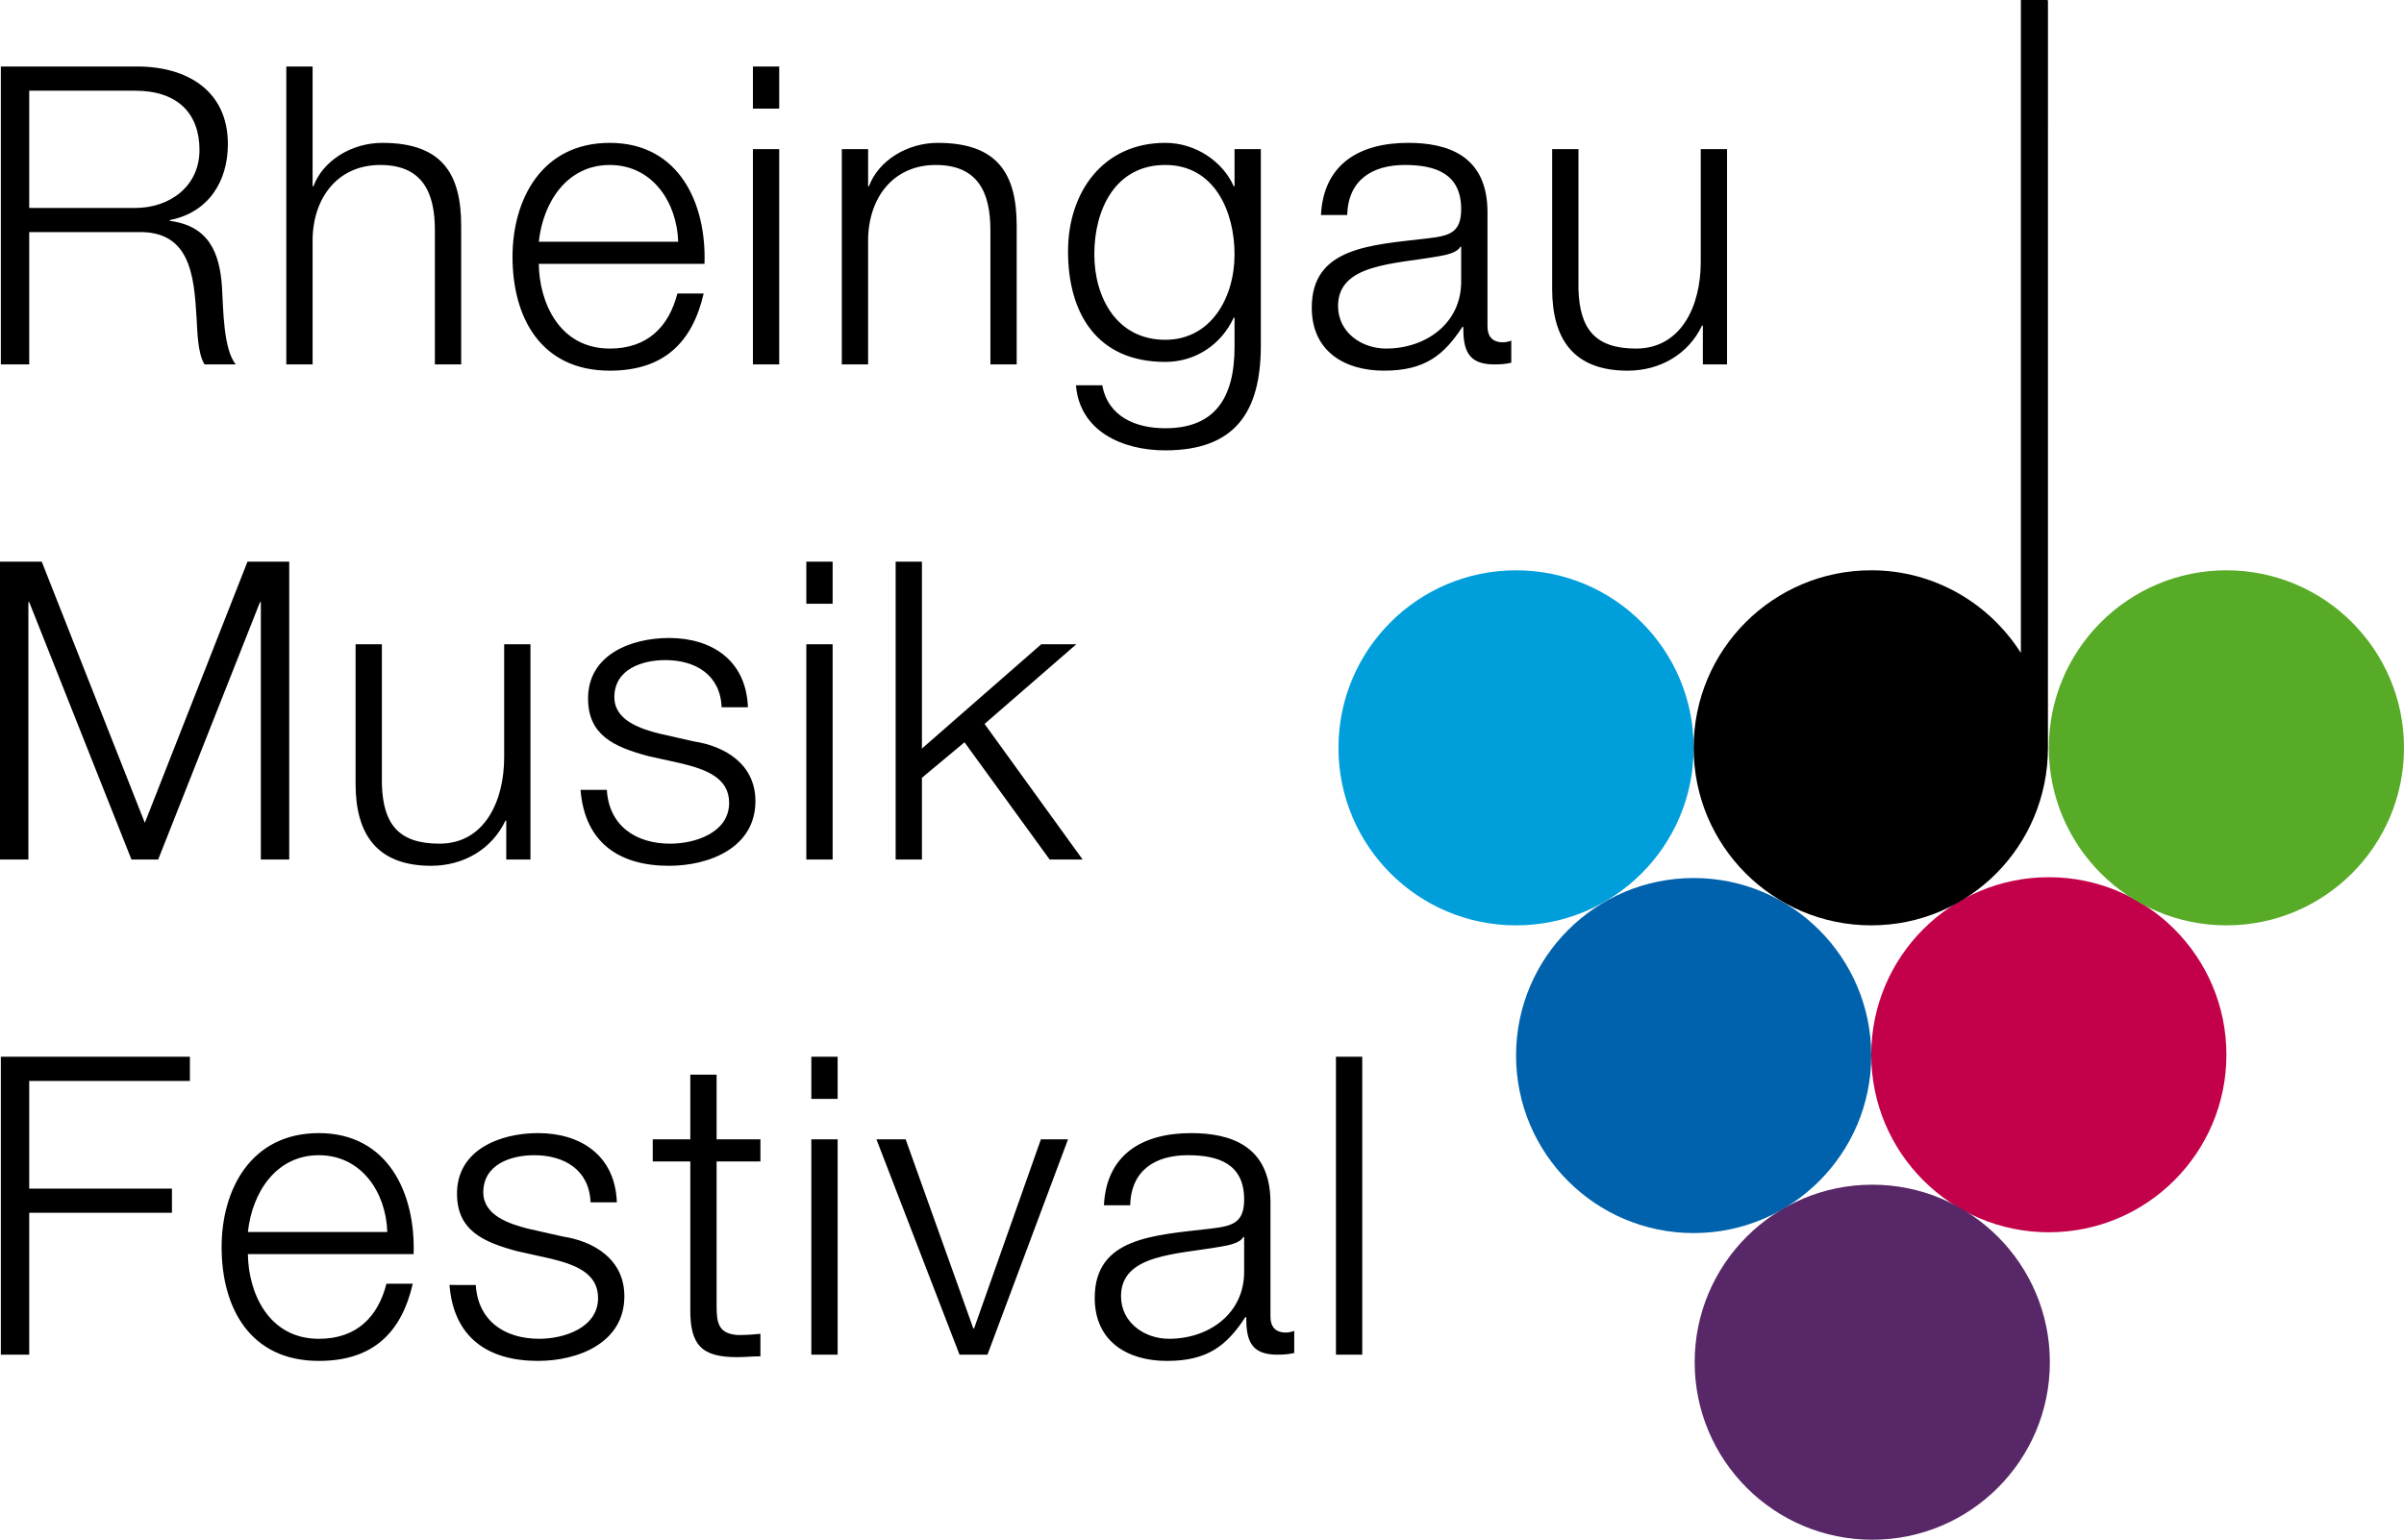 <?xml version="1.0" encoding="utf-8"?>
<!-- Generator: Adobe Illustrator 13.0.2, SVG Export Plug-In . SVG Version: 6.00 Build 14948)  -->
<!DOCTYPE svg PUBLIC "-//W3C//DTD SVG 1.0//EN" "http://www.w3.org/TR/2001/REC-SVG-20010904/DTD/svg10.dtd">
<svg version="1.0" id="Ebene_1" xmlns="http://www.w3.org/2000/svg" xmlns:xlink="http://www.w3.org/1999/xlink" x="0px" y="0px"
	 width="224.465px" height="143.813px" viewBox="0 0 224.465 143.813" enable-background="new 0 0 224.465 143.813"
	 xml:space="preserve">
<g>
	<path d="M0.078,126.525h2.65v-13.25h13.327v-2.26H2.728v-10.055h15.003V98.7H0.078V126.525L0.078,126.525z M38.619,117.134
		c0.194-5.651-2.378-11.301-8.847-11.301c-6.391,0-9.08,5.339-9.08,10.638c0,5.729,2.689,10.639,9.08,10.639
		c5.066,0,7.716-2.649,8.769-7.209h-2.456c-0.779,3.039-2.727,5.145-6.313,5.145c-4.715,0-6.586-4.326-6.625-7.911H38.619
		L38.619,117.134z M23.147,115.068c0.39-3.664,2.611-7.171,6.625-7.171c3.975,0,6.274,3.468,6.391,7.171H23.147L23.147,115.068z
		 M57.597,112.302c-0.156-4.365-3.352-6.469-7.366-6.469c-3.546,0-7.56,1.558-7.56,5.649c0,3.43,2.416,4.521,5.612,5.378
		l3.156,0.702c2.222,0.545,4.404,1.325,4.404,3.663c0,2.806-3.195,3.819-5.495,3.819c-3.273,0-5.728-1.716-5.923-5.027H41.97
		c0.389,4.91,3.585,7.092,8.261,7.092c3.742,0,8.067-1.675,8.067-6.04c0-3.507-2.923-5.144-5.728-5.573l-3.274-0.739
		c-1.676-0.43-4.17-1.208-4.17-3.392c0-2.61,2.572-3.468,4.755-3.468c2.806,0,5.144,1.364,5.261,4.404H57.597L57.597,112.302z
		 M66.91,100.377h-2.455v6.04h-3.507v2.065h3.507v13.756c-0.039,3.43,1.091,4.521,4.365,4.521c0.74,0,1.442-0.078,2.182-0.078
		v-2.105c-0.701,0.078-1.403,0.117-2.104,0.117c-1.754-0.117-1.988-1.052-1.988-2.649v-13.562h4.092v-2.065H66.91V100.377
		L66.91,100.377z M75.756,126.525h2.455v-20.108h-2.455V126.525L75.756,126.525z M75.756,102.637h2.455V98.7h-2.455V102.637
		L75.756,102.637z M89.59,126.525h2.611l7.521-20.108h-2.533l-6.235,17.653h-0.078l-6.313-17.653h-2.728L89.59,126.525
		L89.59,126.525z M116.168,118.731c0.039,3.937-3.274,6.313-7.015,6.313c-2.299,0-4.482-1.521-4.482-3.976
		c0-3.936,5.183-3.896,9.353-4.637c0.664-0.117,1.754-0.312,2.066-0.897h0.078V118.731L116.168,118.731z M105.529,112.573
		c0.078-3.272,2.338-4.676,5.378-4.676c2.883,0,5.261,0.818,5.261,4.131c0,2.221-1.131,2.494-3.157,2.729
		c-5.3,0.623-10.795,0.817-10.795,6.469c0,4.053,3.04,5.884,6.742,5.884c3.858,0,5.612-1.48,7.327-4.092h0.076
		c0,2.104,0.391,3.508,2.885,3.508c0.662,0,1.053-0.039,1.598-0.156v-2.065c-0.195,0.078-0.506,0.156-0.779,0.156
		c-0.975,0-1.441-0.546-1.441-1.481v-10.677c0-5.378-3.857-6.469-7.405-6.469c-4.598,0-7.911,2.025-8.144,6.74H105.529
		L105.529,112.573z M124.74,126.525h2.455V98.7h-2.455V126.525L124.74,126.525z"/>
	<path d="M0,80.28h2.65V56.236h0.078l9.547,24.044h2.494l9.509-24.044h0.078V80.28h2.65V52.457h-3.897l-9.587,24.395L3.897,52.457H0
		V80.28L0,80.28z M49.53,60.172h-2.455v10.561c0,4.092-1.831,8.066-6.04,8.066c-3.897,0-5.261-1.909-5.378-5.533V60.172h-2.455
		v13.055c0,4.676,1.987,7.638,7.053,7.638c3.001,0,5.651-1.52,6.937-4.209h0.078v3.624h2.26V60.172L49.53,60.172z M69.833,66.057
		c-0.156-4.364-3.351-6.469-7.365-6.469c-3.546,0-7.56,1.559-7.56,5.651c0,3.429,2.416,4.52,5.611,5.378l3.157,0.701
		c2.221,0.546,4.404,1.325,4.404,3.663c0,2.806-3.196,3.819-5.495,3.819c-3.274,0-5.729-1.714-5.924-5.027h-2.455
		c0.39,4.911,3.585,7.093,8.262,7.093c3.741,0,8.067-1.676,8.067-6.04c0-3.508-2.923-5.144-5.729-5.573l-3.273-0.741
		c-1.676-0.428-4.17-1.208-4.17-3.39c0-2.611,2.572-3.468,4.754-3.468c2.806,0,5.144,1.364,5.261,4.403H69.833L69.833,66.057z
		 M75.288,80.28h2.456V60.172h-2.456V80.28L75.288,80.28z M75.288,56.393h2.456v-3.936h-2.456V56.393L75.288,56.393z M83.628,80.28
		h2.455v-7.638l3.975-3.312l7.95,10.95h3.079l-9.158-12.665l8.573-7.443h-3.274l-11.145,9.742V52.457h-2.455V80.28L83.628,80.28z"/>
	<path d="M0.078,34.037h2.65V21.683h10.054c5.027-0.195,5.339,4.131,5.573,8.028c0.078,1.168,0.078,3.234,0.74,4.326h2.923
		c-1.169-1.403-1.169-5.222-1.286-7.132c-0.195-3.312-1.247-5.806-4.871-6.274v-0.078c3.585-0.702,5.416-3.585,5.416-7.092
		c0-5.027-3.858-7.249-8.456-7.249H0.078V34.037L0.078,34.037z M2.728,8.472h9.898c3.975,0,6.001,2.144,6.001,5.534
		s-2.766,5.417-6.001,5.417H2.728V8.472L2.728,8.472z M26.733,34.037h2.455v-11.73c0.078-3.936,2.416-6.898,6.313-6.898
		c3.975,0,5.105,2.611,5.105,6.08v12.548h2.455V21.099c0-4.793-1.714-7.755-7.365-7.755c-2.845,0-5.534,1.637-6.43,4.053h-0.078
		V6.212h-2.455V34.037L26.733,34.037z M65.78,24.645c0.195-5.65-2.377-11.301-8.846-11.301c-6.391,0-9.08,5.339-9.08,10.639
		c0,5.729,2.689,10.638,9.08,10.638c5.066,0,7.716-2.649,8.768-7.209h-2.455c-0.779,3.04-2.728,5.144-6.313,5.144
		c-4.715,0-6.586-4.326-6.625-7.911H65.78L65.78,24.645z M50.309,22.579c0.39-3.663,2.611-7.17,6.625-7.17
		c3.975,0,6.274,3.468,6.391,7.17H50.309L50.309,22.579z M70.301,34.037h2.455V13.928h-2.455V34.037L70.301,34.037z M70.301,10.148
		h2.455V6.212h-2.455V10.148L70.301,10.148z M78.601,34.037h2.455v-11.73c0.078-3.936,2.416-6.898,6.313-6.898
		c3.975,0,5.106,2.611,5.106,6.08v12.548h2.455V21.099c0-4.793-1.715-7.755-7.366-7.755c-2.845,0-5.533,1.637-6.43,4.053h-0.078
		v-3.468h-2.455V34.037L78.601,34.037z M108.802,31.737c-4.52,0-6.624-3.936-6.624-7.989c0-4.17,1.948-8.34,6.624-8.34
		c4.638,0,6.469,4.404,6.469,8.34C115.271,27.84,113.05,31.737,108.802,31.737L108.802,31.737z M117.727,13.928h-2.455v3.468h-0.078
		c-0.975-2.221-3.468-4.053-6.391-4.053c-5.806,0-9.08,4.599-9.08,10.132c0,5.729,2.65,10.327,9.08,10.327
		c2.884,0,5.26-1.676,6.391-4.131h0.078v2.728c0,4.91-1.949,7.599-6.469,7.599c-2.727,0-5.338-1.052-5.884-4.014h-2.455
		c0.351,4.287,4.326,6.08,8.339,6.08c6.586,0,8.885-3.663,8.924-9.665V13.928L117.727,13.928z M136.432,26.242
		c0.039,3.937-3.273,6.313-7.014,6.313c-2.301,0-4.482-1.52-4.482-3.975c0-3.936,5.184-3.897,9.354-4.637
		c0.662-0.117,1.754-0.312,2.064-0.896h0.078V26.242L136.432,26.242z M125.793,20.085c0.078-3.274,2.34-4.677,5.379-4.677
		c2.883,0,5.26,0.818,5.26,4.131c0,2.221-1.129,2.494-3.156,2.728c-5.299,0.624-10.795,0.818-10.795,6.469
		c0,4.053,3.041,5.884,6.742,5.884c3.859,0,5.611-1.48,7.326-4.091h0.078c0,2.104,0.391,3.507,2.885,3.507
		c0.662,0,1.051-0.039,1.598-0.156v-2.065c-0.195,0.078-0.508,0.156-0.779,0.156c-0.975,0-1.443-0.546-1.443-1.481V19.812
		c0-5.378-3.857-6.469-7.404-6.469c-4.598,0-7.91,2.026-8.145,6.742H125.793L125.793,20.085z M161.256,13.928h-2.455v10.561
		c0,4.092-1.832,8.067-6.041,8.067c-3.896,0-5.26-1.909-5.377-5.534V13.928h-2.455v13.055c0,4.677,1.988,7.638,7.053,7.638
		c3.002,0,5.652-1.519,6.938-4.208h0.078v3.624h2.26V13.928L161.256,13.928z"/>
	<path fill="#009EDB" d="M124.975,69.847c0-9.157,7.424-16.58,16.582-16.58s16.582,7.423,16.582,16.58
		c0,9.159-7.424,16.582-16.582,16.582S124.975,79.006,124.975,69.847L124.975,69.847z"/>
	<path fill="#0062AC" d="M141.557,98.589c0-9.158,7.424-16.581,16.582-16.581c9.156,0,16.582,7.423,16.582,16.581
		c0,9.157-7.426,16.581-16.582,16.581C148.98,115.17,141.557,107.746,141.557,98.589L141.557,98.589z"/>
	<path fill="#C3004A" d="M174.721,98.514c0-9.157,7.422-16.582,16.58-16.582s16.582,7.425,16.582,16.582
		c0,9.158-7.424,16.582-16.582,16.582S174.721,107.672,174.721,98.514L174.721,98.514z"/>
	<path fill="#572767" d="M158.234,127.232c0-9.158,7.424-16.581,16.582-16.581s16.582,7.423,16.582,16.581
		s-7.424,16.581-16.582,16.581S158.234,136.391,158.234,127.232L158.234,127.232z"/>
	<path fill="#58AB27" d="M191.301,69.847c0-9.157,7.424-16.58,16.582-16.58s16.582,7.423,16.582,16.58
		c0,9.159-7.424,16.582-16.582,16.582S191.301,79.006,191.301,69.847L191.301,69.847z"/>
	<path d="M191.189,0.056V0h-2.496v60.984c-2.941-4.627-8.084-7.718-13.975-7.718c-9.156,0-16.58,7.423-16.58,16.58
		c0,9.159,7.424,16.582,16.58,16.582c9.16,0,16.502-7.423,16.502-16.582c0-0.545,0.002-69.791,0.002-69.791H191.189L191.189,0.056z"
		/>
</g>
</svg>
